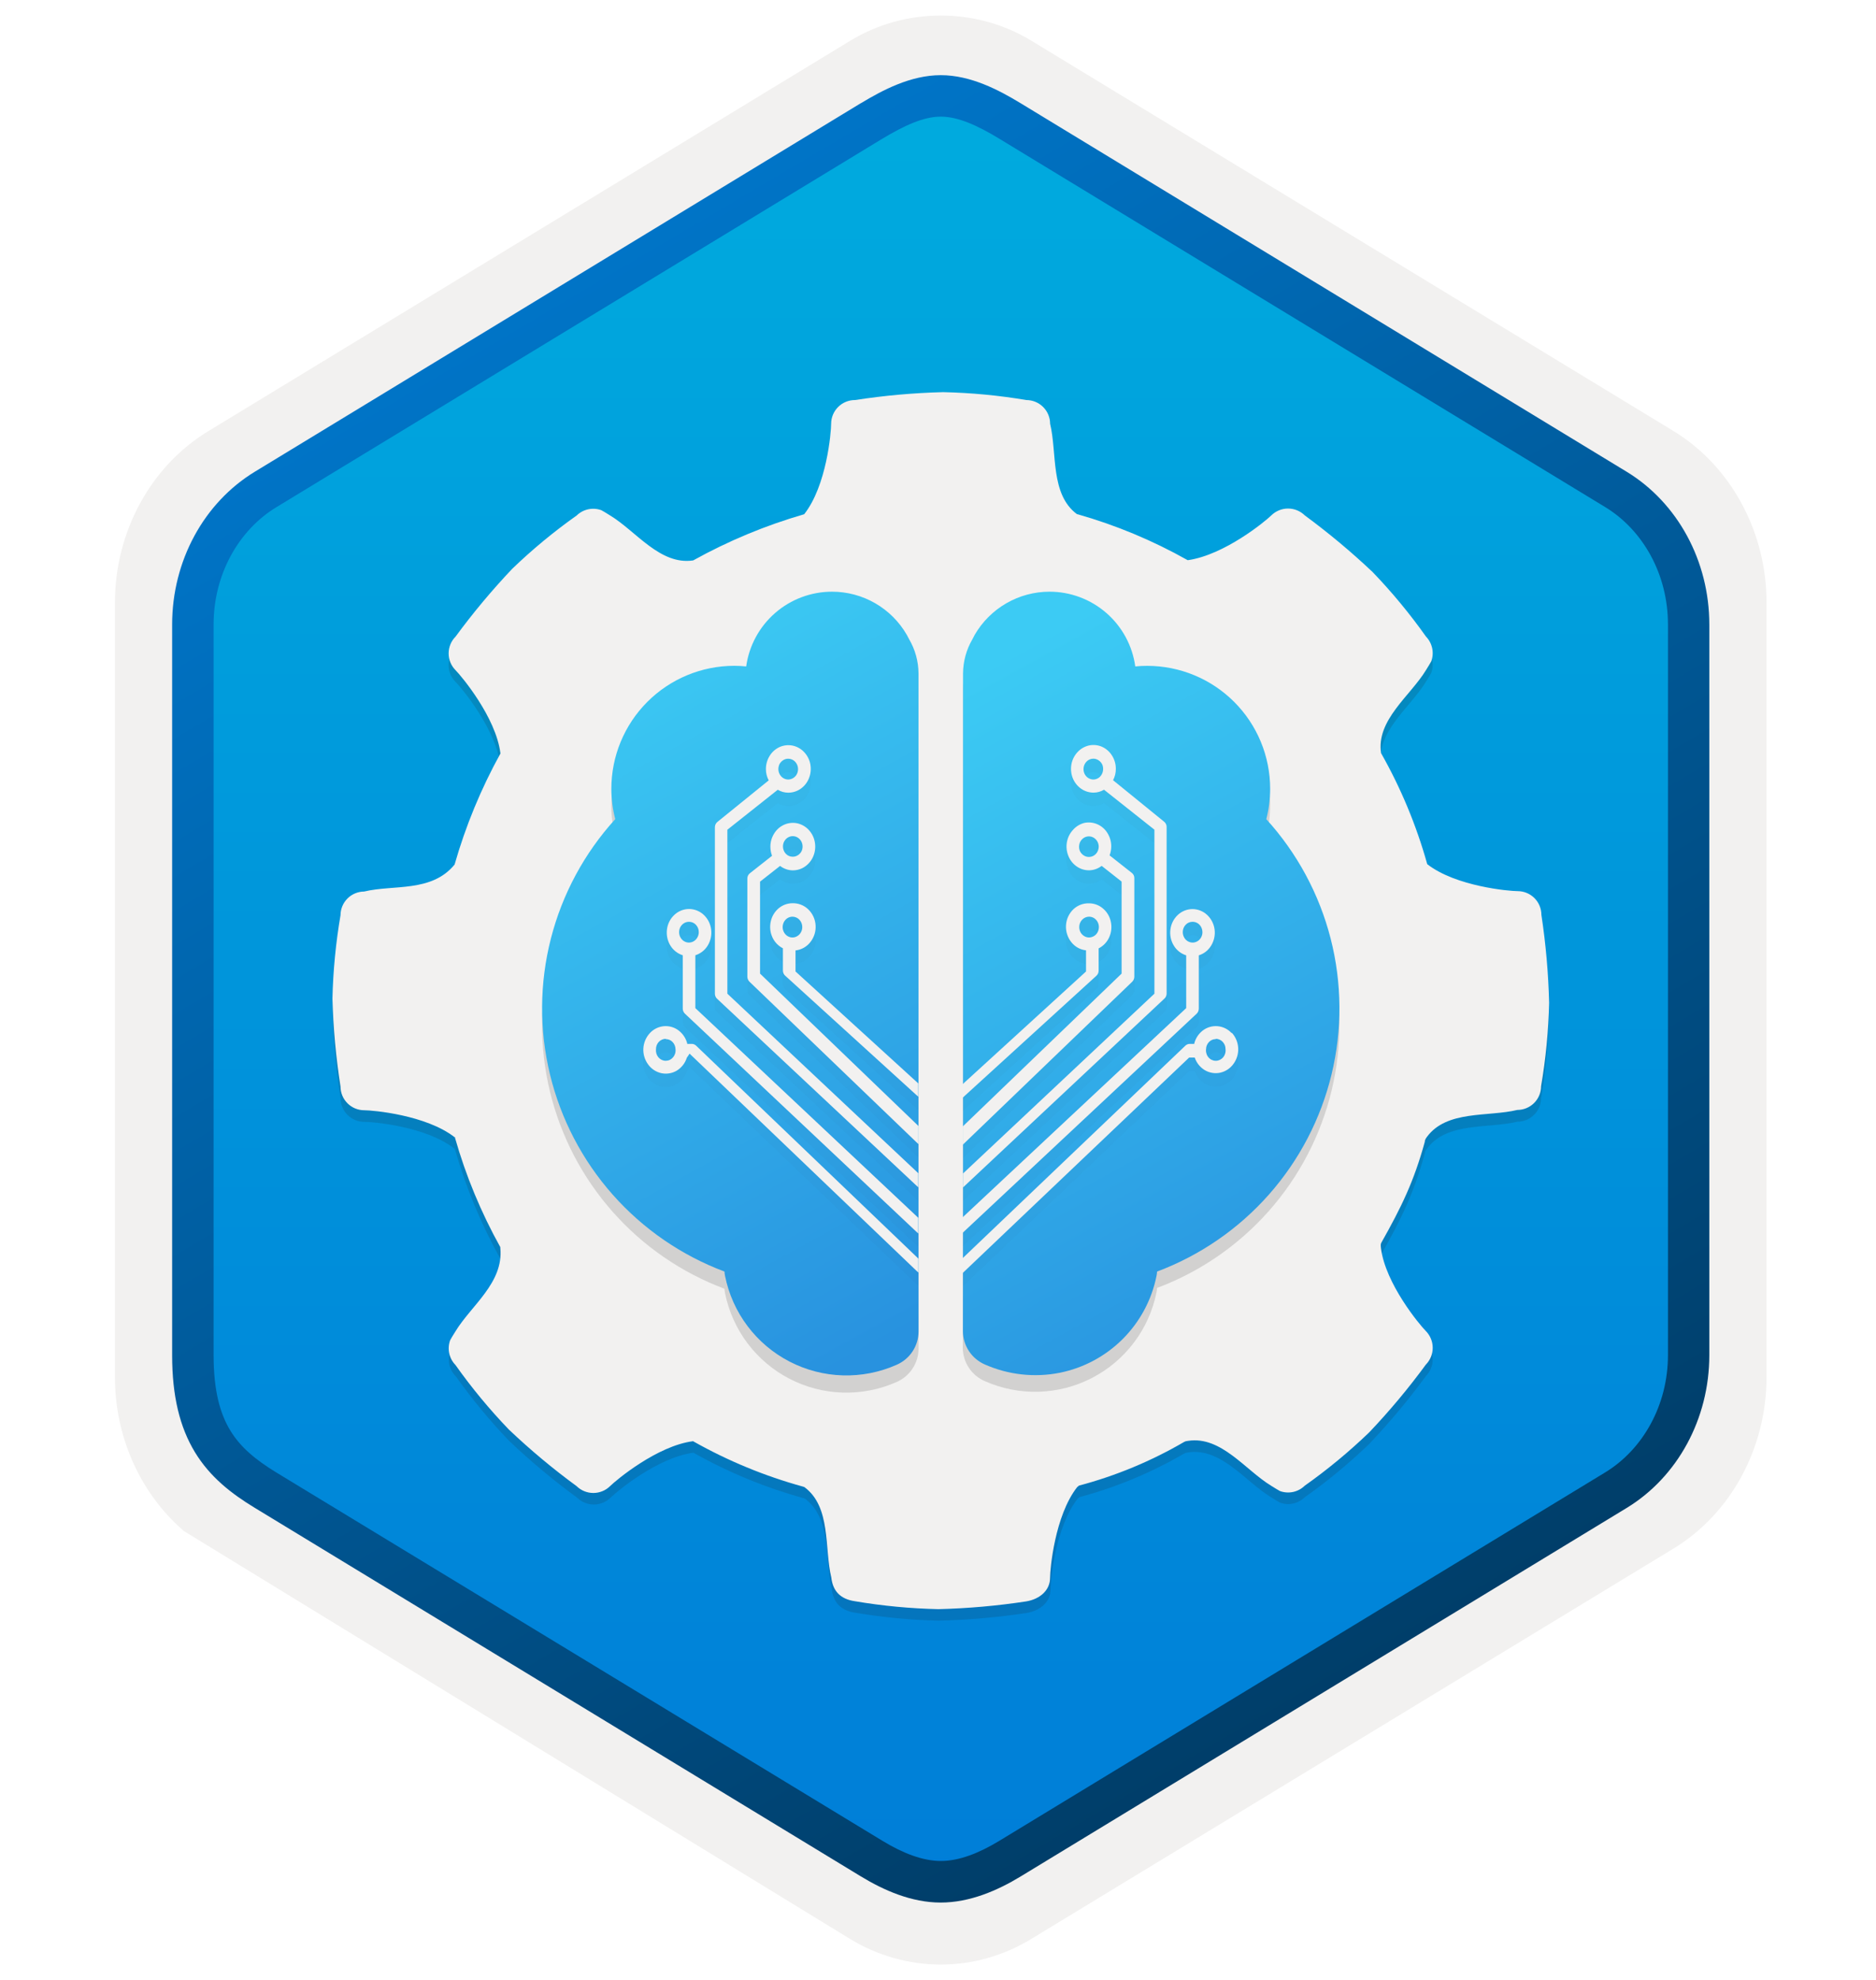 <svg width="181" height="191" viewBox="0 0 181 191" fill="none" xmlns="http://www.w3.org/2000/svg">
<path d="M90.768 189.501C93.828 189.501 96.838 188.651 99.498 187.031L161.468 149.371C167.008 146.001 170.438 139.671 170.438 132.831V58.121C170.438 51.301 167.008 44.961 161.468 41.581L99.498 3.921C94.168 0.681 87.348 0.701 82.048 3.921L20.078 41.601C14.538 44.971 11.088 51.301 11.088 58.141V132.841C11.088 138.601 13.538 144.021 17.638 147.591V147.621L82.048 187.051C84.688 188.651 87.708 189.501 90.768 189.501ZM91.418 8.451C93.368 8.451 95.848 9.661 97.558 10.711L158.318 47.901C162.068 50.181 164.188 56.781 164.188 61.531L163.558 132.831C163.558 137.581 160.358 141.851 156.608 144.131L96.208 180.511C92.778 182.601 89.988 182.601 86.548 180.511L25.338 144.041C21.588 141.761 18.568 137.561 18.568 132.831V59.191C18.568 54.451 21.298 49.561 25.068 47.271L85.648 10.711C87.348 9.671 89.468 8.451 91.418 8.451Z" fill="#F2F1F0"/>
<path fill-rule="evenodd" clip-rule="evenodd" d="M98.668 12.031C96.218 10.531 93.498 9.781 90.768 9.781C88.038 9.781 85.318 10.541 82.868 12.031L26.738 46.361C21.718 49.431 18.608 55.181 18.608 61.431V129.531C18.608 135.761 21.708 141.531 26.738 144.601L82.868 178.931C85.318 180.431 88.038 181.181 90.768 181.181C93.498 181.181 96.218 180.441 98.668 178.931L154.798 144.601C159.818 141.531 162.928 135.761 162.928 129.531V61.431C162.928 55.201 159.828 49.451 154.798 46.361L98.668 12.031Z" fill="url(#paint0_linear_1001_348)"/>
<path fill-rule="evenodd" clip-rule="evenodd" d="M90.768 11.251C92.448 11.251 94.338 12.121 96.398 13.371L154.868 48.911C158.518 51.131 160.928 55.401 160.928 60.231V130.711C160.928 135.531 158.518 139.811 154.868 142.031L96.408 177.571C94.448 178.761 92.528 179.511 90.778 179.511C89.028 179.511 87.108 178.761 85.148 177.571L26.668 142.041C24.658 140.811 23.208 139.611 22.228 138.001C21.248 136.401 20.608 134.181 20.608 130.721V60.241C20.608 55.411 23.018 51.141 26.668 48.921L85.128 13.381C87.218 12.131 89.078 11.251 90.768 11.251ZM98.478 181.001L156.938 145.461C161.858 142.471 164.918 136.851 164.918 130.721V60.241C164.918 54.111 161.858 48.491 156.938 45.501L98.478 9.961C96.368 8.681 93.658 7.251 90.768 7.251C87.868 7.251 85.158 8.691 83.068 9.951H83.058L24.588 45.501C19.668 48.491 16.608 54.111 16.608 60.241V130.721C16.608 134.681 17.348 137.671 18.808 140.081C20.268 142.481 22.328 144.081 24.588 145.451L83.048 180.991C85.268 182.341 87.938 183.521 90.758 183.521C93.578 183.521 96.258 182.351 98.478 181.001Z" fill="url(#paint1_linear_1001_348)"/>
<path opacity="0.15" d="M148.717 89.366C148.716 88.758 148.474 88.176 148.044 87.746C147.615 87.317 147.032 87.075 146.425 87.074C145.598 87.074 140.458 86.624 137.703 84.474C136.658 80.736 135.162 77.14 133.248 73.764C132.764 70.573 136.067 68.251 137.579 65.758C137.84 65.33 138.007 65.073 138.093 64.901C138.239 64.496 138.269 64.058 138.178 63.636C138.087 63.215 137.88 62.828 137.579 62.52C136.024 60.322 134.305 58.244 132.438 56.304C130.371 54.347 128.185 52.52 125.893 50.833C125.462 50.407 124.88 50.169 124.274 50.169C123.667 50.169 123.086 50.407 122.654 50.833C122.063 51.412 118.152 54.637 114.631 55.151H114.584C111.231 53.26 107.667 51.771 103.964 50.718H103.917C101.317 48.803 102.002 44.828 101.317 41.996C101.316 41.389 101.074 40.806 100.644 40.377C100.215 39.947 99.633 39.705 99.025 39.704C96.368 39.255 93.683 39 90.989 38.942C88.145 39.013 85.309 39.267 82.498 39.704C81.891 39.705 81.309 39.947 80.879 40.377C80.45 40.806 80.208 41.389 80.207 41.996C80.207 42.819 79.778 47.959 77.606 50.718C73.88 51.795 70.288 53.289 66.897 55.173C63.706 55.657 61.384 52.354 58.891 50.842C58.462 50.576 58.205 50.414 58.034 50.328C57.629 50.181 57.19 50.152 56.769 50.243C56.348 50.334 55.961 50.541 55.652 50.842C53.455 52.399 51.378 54.117 49.436 55.983C47.471 58.046 45.637 60.231 43.945 62.524C43.516 62.955 43.276 63.538 43.276 64.145C43.276 64.753 43.516 65.336 43.945 65.767C44.519 66.341 47.839 70.312 48.271 73.773V73.803C46.399 77.195 44.916 80.787 43.85 84.512V84.512C41.623 87.224 37.96 86.427 35.124 87.112C34.522 87.118 33.946 87.361 33.521 87.788C33.096 88.216 32.856 88.793 32.854 89.396C32.405 92.052 32.15 94.738 32.091 97.432C32.163 100.276 32.417 103.112 32.854 105.923C32.854 106.53 33.095 107.112 33.524 107.542C33.953 107.971 34.534 108.213 35.141 108.214C35.968 108.214 41.109 108.643 43.867 110.815C43.927 110.785 43.897 110.862 43.897 110.862C44.946 114.538 46.415 118.081 48.275 121.421C48.245 121.468 48.275 121.421 48.275 121.533C48.584 124.865 45.457 127.046 43.945 129.539C43.679 129.967 43.516 130.224 43.431 130.396C43.289 130.805 43.267 131.246 43.366 131.668C43.465 132.09 43.682 132.474 43.992 132.777C45.548 134.974 47.267 137.052 49.132 138.993C51.193 140.954 53.378 142.779 55.673 144.459C56.104 144.887 56.686 145.127 57.293 145.127C57.9 145.127 58.482 144.887 58.912 144.459C59.49 143.885 63.461 140.565 66.918 140.128C66.918 140.128 66.918 140.128 66.966 140.163C70.292 142.033 73.833 143.492 77.512 144.506C77.558 144.525 77.605 144.541 77.653 144.553C80.254 146.468 79.568 150.444 80.254 153.279C80.395 154.565 81.111 155.366 82.546 155.567C85.202 156.016 87.888 156.271 90.582 156.33C93.425 156.26 96.261 156.011 99.072 155.584C100.332 155.366 101.36 154.556 101.36 153.292C101.36 152.466 101.814 147.329 103.964 144.571L104.149 144.412C107.687 143.468 111.082 142.055 114.245 140.21C114.417 140.145 114.245 140.163 114.635 140.098C117.827 139.619 120.148 142.917 122.642 144.429C123.07 144.695 123.327 144.858 123.498 144.943C123.903 145.091 124.342 145.121 124.763 145.03C125.185 144.939 125.572 144.731 125.88 144.429C128.078 142.874 130.156 141.155 132.096 139.289C134.057 137.227 135.884 135.043 137.566 132.747C137.992 132.315 138.231 131.733 138.231 131.126C138.231 130.519 137.992 129.937 137.566 129.505C136.988 128.931 133.668 124.96 133.235 121.498C133.188 121.143 133.235 121.096 133.265 121.001C135.197 117.574 136.414 115.098 137.472 111.234C137.472 111.234 137.425 111.11 137.673 110.806C139.588 108.201 143.563 108.887 146.395 108.201C147.002 108.201 147.584 107.961 148.014 107.532C148.444 107.103 148.686 106.521 148.687 105.914C149.136 103.256 149.391 100.569 149.449 97.873C149.385 95.025 149.14 92.183 148.717 89.366V89.366Z" fill="#1F1D20"/>
<g filter="url(#filter0_d_1001_348)">
<path d="M148.717 86.247C148.715 85.64 148.474 85.058 148.044 84.629C147.614 84.2 147.032 83.959 146.425 83.959C145.598 83.959 140.458 83.505 137.703 81.359C136.659 77.621 135.163 74.025 133.248 70.65C132.764 67.454 136.067 65.132 137.579 62.643C137.84 62.215 138.007 61.958 138.093 61.786C138.239 61.38 138.269 60.942 138.178 60.52C138.087 60.098 137.879 59.71 137.579 59.4C136.022 57.204 134.304 55.126 132.438 53.185C130.37 51.23 128.184 49.405 125.893 47.719C125.461 47.293 124.88 47.054 124.273 47.054C123.667 47.054 123.086 47.293 122.654 47.719C122.063 48.297 118.152 51.518 114.631 52.032H114.584C111.231 50.142 107.666 48.655 103.964 47.603H103.917C101.317 45.684 102.002 41.713 101.317 38.877C101.316 38.27 101.074 37.688 100.644 37.259C100.214 36.83 99.632 36.589 99.025 36.589C96.368 36.14 93.682 35.885 90.989 35.827C88.145 35.898 85.309 36.153 82.498 36.589C82.196 36.587 81.897 36.645 81.617 36.758C81.337 36.872 81.083 37.041 80.868 37.253C80.654 37.466 80.483 37.719 80.367 37.997C80.25 38.276 80.19 38.575 80.189 38.877C80.189 39.704 79.761 44.844 77.589 47.603C73.863 48.68 70.27 50.175 66.88 52.058C63.688 52.538 61.366 49.235 58.873 47.727C58.445 47.462 58.188 47.299 58.017 47.213C57.611 47.066 57.173 47.036 56.752 47.127C56.33 47.218 55.943 47.426 55.635 47.727C53.437 49.282 51.359 51.001 49.419 52.868C47.463 54.932 45.637 57.117 43.953 59.409C43.525 59.839 43.285 60.421 43.285 61.028C43.285 61.635 43.525 62.217 43.953 62.648C44.527 63.226 47.847 67.197 48.28 70.654V70.688C46.407 74.08 44.924 77.673 43.859 81.397V81.397C41.631 84.109 37.969 83.312 35.133 83.998C34.529 84.001 33.95 84.243 33.523 84.671C33.097 85.098 32.856 85.677 32.854 86.281C32.399 88.937 32.138 91.623 32.074 94.317C32.151 97.161 32.411 99.997 32.854 102.808C32.855 103.414 33.096 103.995 33.525 104.424C33.954 104.853 34.535 105.094 35.141 105.095C35.968 105.095 41.108 105.549 43.867 107.7C43.927 107.666 43.897 107.743 43.897 107.743C44.945 111.421 46.414 114.966 48.275 118.306C48.245 118.354 48.275 118.306 48.275 118.414C48.584 121.751 45.457 123.931 43.944 126.424C43.679 126.853 43.516 127.105 43.43 127.281C43.283 127.687 43.253 128.126 43.344 128.548C43.435 128.97 43.643 129.358 43.944 129.667C45.501 131.864 47.219 133.941 49.085 135.883C51.146 137.843 53.331 139.669 55.626 141.349C56.058 141.775 56.639 142.013 57.245 142.013C57.852 142.013 58.433 141.775 58.865 141.349C59.443 140.775 63.414 137.455 66.871 137.018C66.871 137.018 66.871 137.018 66.918 137.048C70.243 138.921 73.785 140.382 77.465 141.396C77.511 141.415 77.558 141.431 77.606 141.443C80.206 143.358 79.521 147.329 80.206 150.165C80.348 151.45 81.063 152.255 82.498 152.457C85.155 152.906 87.841 153.161 90.535 153.219C93.378 153.149 96.214 152.899 99.025 152.469C100.284 152.255 101.313 151.441 101.313 150.182C101.313 149.355 101.767 144.215 103.917 141.46L104.101 141.302C107.656 140.359 111.068 138.943 114.245 137.091C114.417 137.031 114.245 137.044 114.635 136.984C117.826 136.5 120.148 139.802 122.641 141.314C123.07 141.58 123.327 141.743 123.498 141.829C123.903 141.975 124.342 142.004 124.763 141.914C125.184 141.823 125.571 141.615 125.88 141.314C128.078 139.759 130.155 138.041 132.096 136.174C134.057 134.113 135.884 131.928 137.566 129.633C137.992 129.201 138.231 128.618 138.231 128.011C138.231 127.404 137.992 126.822 137.566 126.39C136.988 125.816 133.668 121.841 133.235 118.384C133.188 118.024 133.235 117.981 133.265 117.887C135.197 114.46 136.414 111.984 137.472 108.12C137.472 108.12 137.425 107.995 137.673 107.666C139.588 105.065 143.563 105.751 146.395 105.065C147.002 105.065 147.584 104.824 148.014 104.396C148.444 103.967 148.686 103.385 148.687 102.778C149.14 100.12 149.399 97.433 149.462 94.737C149.392 91.894 149.143 89.058 148.717 86.247V86.247Z" fill="#F2F1F0"/>
</g>
<path opacity="0.15" fill-rule="evenodd" clip-rule="evenodd" d="M88.619 115.288V66.625C88.614 65.464 88.302 64.324 87.715 63.322C87.643 63.181 87.57 63.044 87.488 62.894C86.757 61.628 85.705 60.578 84.439 59.847C83.172 59.117 81.736 58.733 80.275 58.734C78.257 58.734 76.307 59.465 74.785 60.789C73.263 62.114 72.272 63.945 71.994 65.944C71.61 65.904 71.224 65.884 70.837 65.884C67.691 65.887 64.675 67.14 62.452 69.367C60.229 71.594 58.982 74.612 58.984 77.758C58.986 78.741 59.113 79.72 59.361 80.671C56.381 83.948 54.248 87.904 53.15 92.195C52.051 96.486 52.02 100.981 53.06 105.286C54.1 109.592 56.178 113.577 59.114 116.894C62.049 120.211 65.752 122.759 69.899 124.314C69.899 124.456 69.929 124.593 69.955 124.743C70.307 126.496 71.049 128.149 72.125 129.577C73.201 131.006 74.585 132.175 76.173 132.997C77.762 133.82 79.515 134.275 81.303 134.329C83.091 134.383 84.868 134.035 86.503 133.31C87.13 133.039 87.664 132.591 88.041 132.021C88.417 131.452 88.62 130.785 88.624 130.102L88.619 115.288Z" fill="#1F1D20"/>
<path fill-rule="evenodd" clip-rule="evenodd" d="M88.619 113.629V64.965C88.614 63.804 88.302 62.665 87.715 61.662C87.643 61.521 87.57 61.384 87.488 61.234C86.757 59.969 85.705 58.918 84.439 58.188C83.172 57.458 81.736 57.074 80.275 57.075C78.257 57.075 76.307 57.805 74.785 59.13C73.263 60.455 72.272 62.285 71.994 64.284C71.61 64.245 71.224 64.225 70.837 64.224C67.691 64.228 64.675 65.48 62.452 67.707C60.229 69.934 58.982 72.952 58.984 76.099C58.986 77.082 59.113 78.06 59.361 79.012C56.381 82.288 54.248 86.245 53.15 90.536C52.051 94.827 52.02 99.321 53.06 103.627C54.1 107.932 56.178 111.918 59.114 115.235C62.049 118.552 65.752 121.099 69.899 122.655C69.899 122.796 69.929 122.933 69.955 123.083C70.307 124.837 71.049 126.489 72.125 127.918C73.201 129.346 74.585 130.515 76.173 131.337C77.762 132.16 79.515 132.615 81.303 132.669C83.091 132.723 84.868 132.375 86.503 131.65C87.13 131.379 87.664 130.931 88.041 130.362C88.417 129.792 88.62 129.125 88.624 128.442L88.619 113.629Z" fill="url(#paint2_linear_1001_348)"/>
<path opacity="0.15" fill-rule="evenodd" clip-rule="evenodd" d="M92.916 115.209V66.546C92.922 65.385 93.234 64.245 93.82 63.243C93.893 63.102 93.966 62.965 94.043 62.815C94.775 61.55 95.827 60.5 97.093 59.77C98.359 59.04 99.795 58.656 101.257 58.655C103.274 58.655 105.224 59.385 106.745 60.71C108.266 62.035 109.257 63.866 109.533 65.865C109.919 65.825 110.306 65.805 110.694 65.805C113.84 65.808 116.856 67.061 119.079 69.288C121.302 71.515 122.549 74.533 122.547 77.68C122.546 78.662 122.421 79.641 122.174 80.592C125.154 83.869 127.286 87.826 128.383 92.117C129.481 96.407 129.512 100.902 128.472 105.207C127.433 109.512 125.355 113.497 122.42 116.814C119.485 120.131 115.783 122.679 111.636 124.235C111.636 124.377 111.606 124.514 111.58 124.664C111.228 126.417 110.486 128.069 109.409 129.497C108.333 130.925 106.949 132.094 105.361 132.916C103.773 133.738 102.02 134.193 100.232 134.248C98.445 134.303 96.668 133.955 95.032 133.231C94.402 132.963 93.863 132.516 93.483 131.946C93.102 131.376 92.897 130.708 92.89 130.023L92.916 115.209Z" fill="#1F1D20"/>
<path fill-rule="evenodd" clip-rule="evenodd" d="M92.916 113.633V64.969C92.922 63.807 93.234 62.666 93.82 61.662C93.893 61.525 93.966 61.388 94.043 61.234C94.776 59.97 95.829 58.921 97.094 58.191C98.36 57.461 99.796 57.076 101.257 57.075C103.274 57.074 105.224 57.804 106.745 59.129C108.267 60.454 109.257 62.285 109.533 64.284C109.919 64.246 110.306 64.227 110.694 64.228C112.252 64.23 113.794 64.537 115.233 65.135C116.671 65.732 117.978 66.606 119.079 67.709C120.18 68.811 121.052 70.119 121.648 71.559C122.243 72.998 122.548 74.541 122.547 76.099C122.546 77.083 122.421 78.063 122.175 79.016C125.154 82.292 127.286 86.249 128.384 90.539C129.482 94.829 129.512 99.324 128.473 103.628C127.433 107.933 125.355 111.918 122.42 115.235C119.485 118.551 115.783 121.099 111.636 122.655C111.636 122.796 111.606 122.937 111.581 123.083C111.118 125.385 109.985 127.498 108.325 129.159C106.665 130.819 104.552 131.953 102.251 132.417C99.825 132.898 97.31 132.623 95.045 131.629C94.415 131.36 93.877 130.914 93.497 130.344C93.116 129.774 92.91 129.106 92.904 128.42L92.916 113.633Z" fill="url(#paint3_linear_1001_348)"/>
<g opacity="0.15">
<path opacity="0.15" d="M105.792 95.397C105.858 95.335 105.911 95.261 105.947 95.178C105.981 95.093 105.998 95.001 105.998 94.909V92.767C106.447 92.538 106.805 92.163 107.013 91.704C107.227 91.235 107.284 90.709 107.176 90.205C107.076 89.703 106.808 89.25 106.418 88.92C106.044 88.597 105.567 88.419 105.073 88.419C104.794 88.41 104.517 88.457 104.257 88.556C103.996 88.655 103.758 88.805 103.556 88.997C103.136 89.403 102.884 89.952 102.85 90.535C102.813 91.12 102.992 91.698 103.355 92.159C103.528 92.38 103.743 92.564 103.988 92.701C104.233 92.838 104.503 92.924 104.781 92.955V94.994L92.885 105.858V107.164L105.792 95.397ZM104.713 91.64C104.537 91.562 104.389 91.433 104.285 91.272C104.181 91.103 104.126 90.909 104.126 90.71C104.124 90.448 104.224 90.195 104.405 90.004C104.49 89.912 104.593 89.838 104.708 89.787C104.823 89.736 104.947 89.709 105.073 89.708C105.261 89.709 105.445 89.767 105.6 89.875C105.759 89.989 105.881 90.147 105.951 90.329C106.024 90.513 106.041 90.714 106.002 90.908C105.968 91.1 105.879 91.279 105.745 91.422C105.612 91.562 105.438 91.658 105.248 91.696C105.068 91.734 104.881 91.714 104.713 91.64V91.64Z" fill="#1F1D20"/>
<path opacity="0.15" d="M76.752 94.995V92.964C77.031 92.933 77.301 92.846 77.546 92.709C77.791 92.573 78.006 92.388 78.179 92.167C78.545 91.709 78.727 91.13 78.689 90.544C78.654 89.957 78.4 89.406 77.978 88.997C77.776 88.804 77.537 88.652 77.276 88.551C77.015 88.451 76.737 88.403 76.457 88.41C75.963 88.412 75.486 88.59 75.112 88.912C74.724 89.244 74.458 89.696 74.358 90.197C74.25 90.701 74.307 91.227 74.521 91.696C74.729 92.155 75.087 92.53 75.536 92.758V94.9C75.536 94.993 75.553 95.084 75.587 95.17C75.623 95.253 75.676 95.327 75.742 95.389L88.593 107.075V105.79L76.752 94.995ZM75.789 91.422C75.656 91.278 75.565 91.1 75.527 90.908C75.492 90.714 75.511 90.513 75.583 90.33C75.653 90.147 75.775 89.989 75.934 89.876C76.088 89.768 76.27 89.71 76.457 89.709C76.583 89.71 76.708 89.736 76.824 89.787C76.939 89.838 77.043 89.912 77.129 90.004C77.306 90.197 77.404 90.449 77.404 90.711C77.405 90.91 77.348 91.105 77.241 91.272C77.138 91.435 76.989 91.564 76.812 91.64C76.64 91.716 76.448 91.736 76.264 91.696C76.082 91.655 75.916 91.56 75.789 91.422V91.422Z" fill="#1F1D20"/>
<path opacity="0.15" d="M109.249 95.971C109.309 95.908 109.357 95.834 109.39 95.753C109.424 95.671 109.441 95.584 109.441 95.496V85.999C109.445 85.9 109.424 85.801 109.381 85.712C109.339 85.623 109.275 85.545 109.197 85.484L107.055 83.797C107.158 83.523 107.212 83.233 107.214 82.94C107.217 82.486 107.092 82.041 106.854 81.655C106.627 81.276 106.289 80.977 105.886 80.798C105.492 80.623 105.053 80.575 104.631 80.661C104.206 80.765 103.823 80.997 103.534 81.325C103.228 81.651 103.021 82.059 102.939 82.499C102.856 82.945 102.901 83.405 103.067 83.827C103.227 84.241 103.506 84.599 103.868 84.855C104.221 85.106 104.643 85.239 105.076 85.236C105.516 85.229 105.942 85.079 106.289 84.808L108.212 86.324V95.2L92.893 109.936V111.701L109.249 95.971ZM105.727 83.66C105.643 83.75 105.541 83.822 105.427 83.871C105.314 83.921 105.191 83.946 105.068 83.947C104.878 83.951 104.691 83.894 104.536 83.784C104.379 83.679 104.255 83.53 104.181 83.356C104.107 83.171 104.088 82.968 104.125 82.773C104.158 82.578 104.249 82.397 104.387 82.255C104.517 82.115 104.687 82.019 104.875 81.98C105.059 81.942 105.251 81.963 105.423 82.04C105.6 82.12 105.75 82.252 105.852 82.417C105.956 82.586 106.01 82.781 106.006 82.978C106 83.232 105.901 83.475 105.727 83.66V83.66Z" fill="#1F1D20"/>
<path opacity="0.15" d="M73.329 95.2V86.328L75.261 84.812C75.61 85.082 76.037 85.233 76.478 85.24C76.911 85.243 77.333 85.11 77.686 84.859C78.047 84.602 78.326 84.245 78.487 83.831C78.652 83.409 78.695 82.948 78.611 82.503C78.532 82.063 78.327 81.655 78.02 81.329C77.723 81.011 77.336 80.792 76.911 80.7C76.488 80.614 76.049 80.662 75.655 80.837C75.252 81.016 74.914 81.315 74.687 81.693C74.445 82.078 74.32 82.524 74.328 82.978C74.329 83.271 74.383 83.561 74.486 83.835L72.344 85.523C72.267 85.584 72.206 85.661 72.164 85.75C72.121 85.839 72.1 85.938 72.104 86.037V95.496C72.104 95.584 72.122 95.671 72.156 95.753C72.188 95.834 72.236 95.908 72.297 95.971L88.605 111.645V109.893L73.329 95.2ZM75.69 82.396C75.79 82.229 75.94 82.098 76.118 82.019C76.29 81.942 76.482 81.921 76.666 81.959C76.853 81.998 77.024 82.094 77.155 82.233C77.29 82.377 77.381 82.557 77.416 82.751C77.451 82.947 77.432 83.149 77.36 83.334C77.286 83.508 77.162 83.657 77.005 83.762C76.85 83.873 76.664 83.93 76.474 83.925C76.35 83.925 76.227 83.9 76.114 83.85C76 83.801 75.898 83.729 75.814 83.638C75.637 83.447 75.539 83.196 75.54 82.936C75.539 82.745 75.591 82.558 75.69 82.396V82.396Z" fill="#1F1D20"/>
<path opacity="0.15" d="M118.841 100.949C118.487 100.561 118.001 100.32 117.479 100.272C116.959 100.227 116.442 100.38 116.031 100.7C115.608 101.032 115.315 101.502 115.204 102.028V101.977H114.776C114.625 101.982 114.482 102.041 114.373 102.144L92.885 122.642V124.077L114.733 103.296H115.268C115.438 103.804 115.782 104.235 116.241 104.513C116.688 104.777 117.218 104.864 117.727 104.757C118.247 104.641 118.705 104.336 119.012 103.9C119.334 103.457 119.492 102.917 119.462 102.371C119.432 101.825 119.214 101.306 118.845 100.901L118.841 100.949ZM118.203 102.911C118.165 103.043 118.1 103.167 118.012 103.272C117.923 103.378 117.813 103.464 117.688 103.523C117.567 103.58 117.435 103.609 117.301 103.609C117.167 103.609 117.035 103.58 116.913 103.523C116.789 103.464 116.679 103.378 116.59 103.272C116.501 103.167 116.436 103.043 116.399 102.911C116.355 102.772 116.342 102.626 116.36 102.482C116.365 102.226 116.466 101.982 116.643 101.797C116.727 101.709 116.828 101.639 116.94 101.591C117.052 101.543 117.173 101.518 117.294 101.518V101.493C117.42 101.489 117.544 101.514 117.658 101.565C117.773 101.614 117.876 101.686 117.963 101.775C118.051 101.87 118.123 101.981 118.173 102.101C118.219 102.223 118.242 102.352 118.241 102.482C118.26 102.626 118.246 102.772 118.203 102.911V102.911Z" fill="#1F1D20"/>
<path opacity="0.15" d="M67.157 102.144C67.047 102.041 66.904 101.982 66.754 101.977H66.326V102.028C66.213 101.502 65.919 101.032 65.495 100.7C65.084 100.38 64.566 100.226 64.047 100.272C63.526 100.32 63.041 100.562 62.689 100.949C62.32 101.353 62.102 101.872 62.072 102.418C62.041 102.965 62.2 103.505 62.522 103.948C62.829 104.383 63.287 104.688 63.807 104.804C64.316 104.911 64.846 104.824 65.293 104.56C65.757 104.275 66.103 103.833 66.266 103.314L66.531 102.919L88.601 124.038V122.685L67.157 102.144ZM65.135 102.911C65.096 103.043 65.03 103.165 64.942 103.271C64.853 103.376 64.744 103.462 64.621 103.523C64.498 103.579 64.366 103.608 64.231 103.609C64.098 103.609 63.966 103.58 63.846 103.523C63.723 103.463 63.613 103.379 63.524 103.275C63.435 103.168 63.369 103.044 63.327 102.911C63.288 102.772 63.275 102.626 63.289 102.482C63.289 102.352 63.313 102.223 63.361 102.101C63.41 101.981 63.48 101.871 63.567 101.776C63.655 101.686 63.76 101.614 63.876 101.566C63.99 101.514 64.114 101.489 64.24 101.493V101.519C64.361 101.519 64.482 101.544 64.594 101.591C64.706 101.639 64.806 101.709 64.891 101.797C65.068 101.982 65.169 102.227 65.174 102.482C65.192 102.626 65.179 102.773 65.135 102.911V102.911Z" fill="#1F1D20"/>
<path opacity="0.15" d="M112.35 97.603C112.417 97.543 112.47 97.468 112.504 97.385C112.54 97.299 112.558 97.207 112.556 97.115V81.064C112.56 80.964 112.539 80.866 112.496 80.777C112.453 80.689 112.392 80.611 112.316 80.55L107.39 76.544C107.565 76.212 107.656 75.841 107.655 75.465C107.663 75.01 107.538 74.564 107.295 74.18C107.066 73.803 106.729 73.504 106.327 73.323C105.934 73.149 105.497 73.103 105.076 73.19C104.648 73.285 104.259 73.509 103.963 73.833C103.657 74.159 103.452 74.567 103.371 75.006C103.29 75.452 103.333 75.912 103.496 76.334C103.658 76.748 103.938 77.106 104.301 77.362C104.654 77.61 105.074 77.743 105.505 77.744C105.861 77.743 106.211 77.645 106.516 77.461L111.378 81.316V97.136L92.906 114.486V115.831L112.35 97.603ZM106.156 76.184C106.024 76.322 105.854 76.418 105.668 76.459C105.484 76.497 105.294 76.476 105.123 76.399C104.946 76.323 104.797 76.194 104.695 76.03C104.591 75.863 104.536 75.67 104.537 75.473C104.535 75.209 104.635 74.955 104.815 74.762C104.9 74.67 105.004 74.596 105.119 74.545C105.234 74.495 105.358 74.468 105.483 74.467C105.673 74.467 105.857 74.527 106.01 74.638C106.166 74.744 106.288 74.893 106.361 75.066C106.432 75.252 106.45 75.454 106.413 75.649C106.381 75.846 106.292 76.029 106.156 76.176V76.184Z" fill="#1F1D20"/>
<path opacity="0.15" d="M70.177 97.136V81.32L75.039 77.465C75.344 77.649 75.694 77.747 76.05 77.748C76.481 77.747 76.901 77.614 77.254 77.366C77.617 77.111 77.896 76.753 78.055 76.338C78.221 75.916 78.266 75.456 78.183 75.01C78.101 74.57 77.894 74.163 77.588 73.837C77.291 73.519 76.904 73.299 76.479 73.207C76.058 73.122 75.621 73.168 75.228 73.34C74.825 73.521 74.486 73.82 74.255 74.196C74.017 74.582 73.892 75.028 73.895 75.482C73.896 75.858 73.989 76.229 74.165 76.561L69.218 80.566C69.141 80.627 69.079 80.705 69.038 80.793C68.995 80.883 68.973 80.981 68.973 81.08V97.136C68.972 97.229 68.991 97.321 69.029 97.406C69.063 97.489 69.116 97.564 69.183 97.624L88.593 115.813V114.451L70.177 97.136ZM75.172 75.066C75.246 74.893 75.368 74.744 75.523 74.638C75.677 74.528 75.861 74.469 76.05 74.471C76.176 74.471 76.3 74.497 76.415 74.547C76.529 74.597 76.633 74.67 76.719 74.762C76.899 74.955 76.998 75.209 76.997 75.473C76.997 75.67 76.942 75.863 76.838 76.03C76.737 76.194 76.587 76.322 76.41 76.398C76.238 76.475 76.046 76.496 75.862 76.458C75.677 76.417 75.508 76.322 75.378 76.184C75.245 76.04 75.154 75.862 75.116 75.67C75.079 75.472 75.099 75.267 75.172 75.079V75.066Z" fill="#1F1D20"/>
<path opacity="0.15" d="M67.089 98.529V93.431C67.593 93.27 68.021 92.93 68.293 92.476C68.571 92.008 68.683 91.46 68.609 90.921C68.54 90.385 68.285 89.891 67.89 89.524C67.507 89.168 67.004 88.969 66.481 88.967C65.957 88.969 65.454 89.168 65.071 89.524C64.676 89.891 64.421 90.385 64.352 90.921C64.278 91.46 64.39 92.008 64.668 92.476C64.94 92.93 65.368 93.27 65.872 93.431V98.572C65.872 98.664 65.891 98.756 65.928 98.841C65.962 98.924 66.013 98.998 66.078 99.06L88.593 120.269V118.752L67.089 98.529ZM66.288 92.189C66.101 92.149 65.93 92.054 65.799 91.915C65.665 91.77 65.575 91.59 65.538 91.396C65.503 91.201 65.522 90.999 65.594 90.814C65.666 90.632 65.789 90.476 65.949 90.364C66.105 90.256 66.291 90.199 66.481 90.201C66.605 90.201 66.729 90.227 66.843 90.277C66.957 90.327 67.06 90.4 67.144 90.492C67.322 90.681 67.42 90.931 67.419 91.191C67.422 91.389 67.367 91.584 67.26 91.752C67.161 91.919 67.011 92.051 66.832 92.129C66.661 92.205 66.471 92.226 66.288 92.189V92.189Z" fill="#1F1D20"/>
<path opacity="0.15" d="M115.452 99.068C115.52 99.008 115.572 98.933 115.607 98.85C115.642 98.764 115.661 98.672 115.662 98.58V93.439C116.166 93.28 116.593 92.939 116.862 92.484C117.144 92.018 117.257 91.469 117.183 90.929C117.111 90.393 116.855 89.9 116.459 89.532C116.077 89.177 115.576 88.978 115.054 88.976C114.531 88.977 114.028 89.176 113.645 89.532C113.249 89.9 112.995 90.394 112.925 90.929C112.849 91.468 112.961 92.017 113.242 92.484C113.511 92.94 113.94 93.281 114.446 93.439V98.528L92.885 118.701V120.196L115.452 99.068ZM114.27 91.751C114.167 91.583 114.114 91.388 114.116 91.19C114.115 90.931 114.213 90.681 114.39 90.492C114.475 90.4 114.577 90.327 114.691 90.277C114.806 90.227 114.929 90.201 115.054 90.201C115.244 90.198 115.429 90.255 115.585 90.364C115.752 90.472 115.882 90.629 115.958 90.813C116.031 90.998 116.052 91.2 116.018 91.396C115.981 91.59 115.891 91.769 115.757 91.914C115.626 92.053 115.455 92.149 115.268 92.188C115.084 92.227 114.892 92.206 114.72 92.128C114.533 92.054 114.376 91.922 114.27 91.751V91.751Z" fill="#1F1D20"/>
</g>
<path d="M105.793 94.112C105.859 94.05 105.911 93.976 105.947 93.893C105.981 93.807 105.999 93.716 105.999 93.624V91.482C106.448 91.253 106.806 90.878 107.014 90.419C107.228 89.95 107.285 89.424 107.177 88.92C107.076 88.418 106.809 87.965 106.418 87.635C106.045 87.312 105.567 87.134 105.073 87.134C104.795 87.125 104.518 87.172 104.257 87.271C103.997 87.37 103.759 87.52 103.557 87.712C103.137 88.118 102.884 88.667 102.85 89.25C102.813 89.835 102.993 90.413 103.356 90.873C103.528 91.094 103.743 91.279 103.988 91.416C104.233 91.553 104.503 91.639 104.782 91.67V93.709L92.886 104.573V105.879L105.793 94.112ZM104.714 90.355C104.538 90.276 104.389 90.148 104.285 89.987C104.181 89.818 104.126 89.624 104.127 89.425C104.125 89.163 104.225 88.909 104.405 88.719C104.49 88.626 104.594 88.552 104.709 88.502C104.824 88.451 104.948 88.424 105.073 88.423C105.262 88.424 105.446 88.482 105.6 88.59C105.759 88.704 105.881 88.862 105.952 89.044C106.024 89.228 106.042 89.429 106.003 89.622C105.969 89.815 105.88 89.994 105.746 90.136C105.613 90.277 105.439 90.373 105.249 90.411C105.069 90.448 104.882 90.429 104.714 90.355V90.355Z" fill="#F2F1F0"/>
<path d="M76.754 93.709V91.679C77.033 91.647 77.302 91.561 77.547 91.424C77.792 91.287 78.008 91.103 78.18 90.882C78.547 90.423 78.729 89.844 78.69 89.258C78.656 88.672 78.402 88.12 77.979 87.712C77.777 87.518 77.539 87.367 77.278 87.266C77.017 87.165 76.738 87.117 76.458 87.125C75.965 87.127 75.488 87.305 75.113 87.626C74.725 87.958 74.46 88.411 74.359 88.911C74.251 89.416 74.308 89.942 74.522 90.411C74.73 90.87 75.088 91.244 75.537 91.473V93.615C75.537 93.707 75.555 93.799 75.589 93.885C75.625 93.968 75.677 94.042 75.743 94.103L88.594 105.789V104.504L76.754 93.709ZM75.79 90.137C75.657 89.993 75.567 89.815 75.529 89.623C75.493 89.428 75.513 89.228 75.585 89.044C75.655 88.862 75.777 88.704 75.936 88.59C76.089 88.483 76.271 88.425 76.458 88.423C76.585 88.424 76.71 88.451 76.825 88.502C76.941 88.552 77.045 88.626 77.131 88.719C77.308 88.911 77.406 89.164 77.405 89.425C77.406 89.624 77.35 89.819 77.242 89.987C77.14 90.15 76.991 90.278 76.814 90.355C76.642 90.431 76.45 90.451 76.266 90.411C76.083 90.37 75.917 90.274 75.79 90.137V90.137Z" fill="#F2F1F0"/>
<path d="M109.25 94.686C109.311 94.622 109.359 94.548 109.392 94.467C109.425 94.386 109.443 94.298 109.443 94.21V84.713C109.447 84.614 109.426 84.515 109.383 84.426C109.34 84.337 109.277 84.259 109.199 84.199L107.057 82.511C107.16 82.237 107.214 81.947 107.215 81.654C107.219 81.201 107.094 80.755 106.856 80.369C106.629 79.991 106.291 79.692 105.887 79.513C105.493 79.338 105.055 79.29 104.632 79.375C104.208 79.48 103.825 79.711 103.536 80.039C103.229 80.366 103.023 80.773 102.94 81.213C102.858 81.659 102.902 82.119 103.069 82.541C103.228 82.955 103.507 83.313 103.87 83.569C104.223 83.82 104.645 83.953 105.078 83.95C105.518 83.943 105.943 83.793 106.29 83.522L108.214 85.038V93.915L92.895 108.651V110.416L109.25 94.686ZM105.729 82.374C105.644 82.464 105.542 82.536 105.429 82.586C105.315 82.635 105.193 82.661 105.069 82.661C104.879 82.665 104.693 82.608 104.538 82.498C104.38 82.393 104.257 82.244 104.183 82.07C104.109 81.885 104.089 81.683 104.127 81.487C104.16 81.292 104.251 81.111 104.388 80.969C104.518 80.829 104.689 80.733 104.877 80.695C105.061 80.657 105.253 80.678 105.425 80.755C105.602 80.835 105.751 80.966 105.853 81.132C105.958 81.3 106.011 81.495 106.007 81.693C106.001 81.946 105.902 82.189 105.729 82.374V82.374Z" fill="#F2F1F0"/>
<path d="M73.331 93.915V85.043L75.263 83.527C75.612 83.797 76.038 83.948 76.48 83.955C76.912 83.958 77.335 83.825 77.688 83.574C78.049 83.317 78.328 82.959 78.489 82.546C78.654 82.124 78.697 81.663 78.613 81.218C78.534 80.778 78.328 80.37 78.022 80.044C77.725 79.726 77.338 79.507 76.912 79.414C76.49 79.329 76.051 79.376 75.657 79.552C75.254 79.731 74.916 80.03 74.689 80.408C74.447 80.793 74.322 81.239 74.329 81.693C74.331 81.986 74.385 82.276 74.488 82.55L72.346 84.238C72.269 84.299 72.207 84.376 72.166 84.465C72.123 84.554 72.102 84.653 72.106 84.752V94.21C72.106 94.299 72.124 94.386 72.157 94.468C72.19 94.549 72.238 94.623 72.299 94.686L88.607 110.36V108.608L73.331 93.915ZM75.692 81.111C75.792 80.944 75.942 80.813 76.12 80.734C76.292 80.657 76.484 80.636 76.668 80.674C76.855 80.713 77.026 80.809 77.156 80.948C77.292 81.092 77.383 81.272 77.418 81.466C77.453 81.662 77.434 81.864 77.362 82.049C77.288 82.223 77.164 82.372 77.007 82.477C76.852 82.587 76.665 82.644 76.475 82.64C76.352 82.64 76.229 82.615 76.116 82.565C76.002 82.516 75.9 82.444 75.816 82.353C75.639 82.162 75.541 81.911 75.541 81.65C75.54 81.46 75.592 81.273 75.692 81.111V81.111Z" fill="#F2F1F0"/>
<path d="M118.841 99.663C118.488 99.276 118.002 99.034 117.479 98.987C116.96 98.942 116.443 99.095 116.031 99.415C115.608 99.747 115.315 100.217 115.204 100.743V100.692H114.776C114.626 100.696 114.483 100.756 114.373 100.859L92.886 121.356V122.791L114.733 102.011H115.269C115.438 102.519 115.783 102.95 116.241 103.228C116.689 103.492 117.219 103.579 117.728 103.472C118.248 103.356 118.706 103.05 119.013 102.615C119.334 102.172 119.493 101.632 119.463 101.086C119.432 100.54 119.214 100.021 118.846 99.616L118.841 99.663ZM118.203 101.625C118.166 101.758 118.101 101.882 118.012 101.987C117.924 102.093 117.813 102.178 117.689 102.238C117.568 102.294 117.435 102.324 117.301 102.324C117.167 102.324 117.035 102.294 116.914 102.238C116.789 102.178 116.679 102.093 116.59 101.987C116.502 101.882 116.437 101.758 116.4 101.625C116.356 101.487 116.343 101.341 116.361 101.197C116.366 100.941 116.467 100.697 116.644 100.512C116.728 100.424 116.829 100.354 116.941 100.306C117.053 100.258 117.173 100.233 117.295 100.233V100.208C117.42 100.204 117.545 100.229 117.659 100.28C117.774 100.329 117.877 100.4 117.963 100.49C118.052 100.585 118.123 100.696 118.173 100.816C118.22 100.937 118.243 101.067 118.242 101.197C118.26 101.341 118.247 101.487 118.203 101.625V101.625Z" fill="#F2F1F0"/>
<path d="M67.157 100.859C67.048 100.756 66.905 100.697 66.755 100.692H66.326V100.743C66.214 100.217 65.92 99.747 65.495 99.415C65.084 99.094 64.567 98.941 64.047 98.987C63.526 99.035 63.042 99.276 62.69 99.664C62.321 100.068 62.103 100.587 62.072 101.133C62.042 101.68 62.201 102.22 62.522 102.662C62.829 103.098 63.288 103.403 63.808 103.519C64.316 103.626 64.846 103.539 65.294 103.275C65.758 102.99 66.103 102.548 66.266 102.028L66.532 101.634L88.602 122.753V121.4L67.157 100.859ZM65.135 101.626C65.096 101.758 65.031 101.88 64.942 101.985C64.854 102.091 64.745 102.177 64.621 102.238C64.499 102.294 64.366 102.323 64.232 102.324C64.098 102.324 63.967 102.294 63.846 102.238C63.723 102.178 63.614 102.094 63.525 101.99C63.436 101.882 63.369 101.759 63.328 101.626C63.288 101.487 63.275 101.341 63.289 101.197C63.289 101.067 63.314 100.937 63.362 100.816C63.41 100.696 63.48 100.586 63.568 100.49C63.655 100.401 63.76 100.329 63.876 100.281C63.99 100.229 64.115 100.204 64.24 100.208V100.233C64.362 100.234 64.482 100.258 64.594 100.306C64.706 100.354 64.807 100.424 64.891 100.512C65.068 100.697 65.169 100.941 65.174 101.197C65.192 101.341 65.179 101.487 65.135 101.626V101.626Z" fill="#F2F1F0"/>
<path d="M112.352 96.318C112.419 96.257 112.472 96.183 112.506 96.099C112.542 96.014 112.56 95.922 112.558 95.829V79.778C112.562 79.679 112.541 79.58 112.498 79.491C112.455 79.403 112.393 79.326 112.318 79.264L107.391 75.259C107.567 74.926 107.658 74.555 107.657 74.179C107.664 73.725 107.539 73.279 107.297 72.894C107.068 72.518 106.731 72.219 106.329 72.037C105.936 71.864 105.499 71.817 105.078 71.905C104.65 72 104.261 72.224 103.964 72.547C103.659 72.874 103.454 73.281 103.373 73.721C103.292 74.167 103.335 74.626 103.497 75.049C103.66 75.463 103.94 75.82 104.303 76.077C104.655 76.324 105.076 76.457 105.506 76.458C105.863 76.457 106.212 76.36 106.517 76.176L111.38 80.031V95.851L92.908 113.2V114.545L112.352 96.318ZM106.158 74.899C106.026 75.037 105.856 75.132 105.669 75.173C105.486 75.212 105.296 75.191 105.125 75.113C104.948 75.037 104.798 74.909 104.697 74.745C104.593 74.578 104.538 74.385 104.538 74.188C104.537 73.924 104.637 73.669 104.817 73.477C104.902 73.385 105.005 73.311 105.12 73.26C105.235 73.209 105.359 73.182 105.485 73.181C105.674 73.181 105.859 73.241 106.012 73.353C106.168 73.459 106.29 73.608 106.363 73.781C106.434 73.967 106.451 74.168 106.415 74.364C106.383 74.561 106.293 74.744 106.158 74.89V74.899Z" fill="#F2F1F0"/>
<path d="M70.178 95.851V80.035L75.04 76.18C75.345 76.364 75.694 76.462 76.051 76.463C76.482 76.462 76.902 76.329 77.255 76.082C77.618 75.826 77.896 75.468 78.056 75.053C78.222 74.632 78.266 74.171 78.184 73.725C78.102 73.285 77.895 72.878 77.589 72.552C77.291 72.234 76.904 72.014 76.479 71.922C76.058 71.837 75.622 71.883 75.228 72.055C74.826 72.236 74.487 72.535 74.256 72.912C74.017 73.297 73.893 73.743 73.896 74.197C73.897 74.573 73.989 74.944 74.166 75.276L69.218 79.281C69.141 79.342 69.08 79.42 69.038 79.508C68.996 79.598 68.974 79.696 68.974 79.796V95.851C68.973 95.944 68.992 96.036 69.03 96.121C69.064 96.204 69.117 96.279 69.184 96.339L88.594 114.528V113.166L70.178 95.851ZM75.173 73.781C75.246 73.608 75.368 73.459 75.524 73.353C75.677 73.243 75.862 73.184 76.051 73.186C76.176 73.186 76.3 73.212 76.415 73.262C76.53 73.312 76.633 73.385 76.719 73.477C76.899 73.67 76.999 73.924 76.998 74.188C76.998 74.385 76.943 74.578 76.839 74.745C76.737 74.909 76.588 75.037 76.411 75.113C76.239 75.191 76.047 75.212 75.862 75.173C75.677 75.132 75.509 75.037 75.378 74.899C75.245 74.755 75.155 74.577 75.117 74.385C75.08 74.187 75.099 73.982 75.173 73.794V73.781Z" fill="#F2F1F0"/>
<path d="M67.089 97.243V92.146C67.594 91.985 68.022 91.645 68.293 91.191C68.572 90.723 68.684 90.175 68.61 89.635C68.54 89.1 68.286 88.606 67.89 88.239C67.507 87.883 67.004 87.684 66.481 87.682C65.958 87.684 65.455 87.883 65.072 88.239C64.676 88.606 64.422 89.1 64.352 89.635C64.279 90.175 64.39 90.723 64.669 91.191C64.941 91.645 65.369 91.985 65.873 92.146V97.286C65.872 97.379 65.891 97.471 65.928 97.556C65.963 97.639 66.014 97.713 66.078 97.775L88.594 118.984V117.467L67.089 97.243ZM66.288 90.903C66.101 90.864 65.931 90.769 65.8 90.629C65.666 90.485 65.575 90.305 65.539 90.111C65.503 89.915 65.522 89.714 65.594 89.528C65.666 89.347 65.79 89.191 65.95 89.079C66.106 88.971 66.291 88.914 66.481 88.916C66.606 88.916 66.729 88.942 66.844 88.992C66.958 89.042 67.061 89.115 67.145 89.207C67.322 89.396 67.42 89.646 67.419 89.905C67.422 90.104 67.367 90.299 67.261 90.467C67.161 90.634 67.011 90.766 66.832 90.844C66.662 90.92 66.472 90.941 66.288 90.903V90.903Z" fill="#F2F1F0"/>
<path d="M115.453 97.783C115.52 97.722 115.573 97.648 115.607 97.564C115.642 97.479 115.661 97.387 115.663 97.294V92.154C116.167 91.994 116.594 91.654 116.862 91.199C117.144 90.732 117.258 90.183 117.184 89.644C117.112 89.108 116.856 88.614 116.46 88.247C116.078 87.891 115.576 87.692 115.055 87.69C114.531 87.692 114.028 87.891 113.645 88.247C113.25 88.614 112.995 89.108 112.926 89.644C112.85 90.183 112.962 90.732 113.243 91.199C113.512 91.655 113.941 91.995 114.446 92.154V97.243L92.886 117.415V118.91L115.453 97.783ZM114.271 90.466C114.168 90.297 114.114 90.103 114.116 89.905C114.115 89.646 114.213 89.396 114.391 89.207C114.475 89.115 114.578 89.042 114.692 88.992C114.806 88.941 114.93 88.915 115.055 88.915C115.244 88.913 115.43 88.97 115.586 89.078C115.745 89.19 115.867 89.347 115.937 89.528C116.01 89.713 116.031 89.915 115.997 90.111C115.96 90.304 115.87 90.484 115.736 90.629C115.605 90.768 115.434 90.864 115.247 90.903C115.063 90.941 114.871 90.92 114.699 90.843C114.52 90.765 114.371 90.633 114.271 90.466V90.466Z" fill="#F2F1F0"/>
<defs>
<filter id="filter0_d_1001_348" x="28.074" y="33.827" width="125.388" height="125.392" filterUnits="userSpaceOnUse" color-interpolation-filters="sRGB">
<feFlood flood-opacity="0" result="BackgroundImageFix"/>
<feColorMatrix in="SourceAlpha" type="matrix" values="0 0 0 0 0 0 0 0 0 0 0 0 0 0 0 0 0 0 127 0" result="hardAlpha"/>
<feOffset dy="2"/>
<feGaussianBlur stdDeviation="2"/>
<feComposite in2="hardAlpha" operator="out"/>
<feColorMatrix type="matrix" values="0 0 0 0 0 0 0 0 0 0 0 0 0 0 0 0 0 0 0.25 0"/>
<feBlend mode="normal" in2="BackgroundImageFix" result="effect1_dropShadow_1001_348"/>
<feBlend mode="normal" in="SourceGraphic" in2="effect1_dropShadow_1001_348" result="shape"/>
</filter>
<linearGradient id="paint0_linear_1001_348" x1="90.768" y1="9.781" x2="90.768" y2="181.18" gradientUnits="userSpaceOnUse">
<stop stop-color="#00ABDE"/>
<stop offset="1" stop-color="#007ED8"/>
</linearGradient>
<linearGradient id="paint1_linear_1001_348" x1="36.888" y1="4.572" x2="203.565" y2="286.903" gradientUnits="userSpaceOnUse">
<stop stop-color="#007ED8"/>
<stop offset="0.707" stop-color="#002D4C"/>
</linearGradient>
<linearGradient id="paint2_linear_1001_348" x1="62.757" y1="59.691" x2="97.532" y2="122.795" gradientUnits="userSpaceOnUse">
<stop stop-color="#3CCBF4"/>
<stop offset="1" stop-color="#2892DF"/>
</linearGradient>
<linearGradient id="paint3_linear_1001_348" x1="103.359" y1="59.69" x2="138.113" y2="122.786" gradientUnits="userSpaceOnUse">
<stop stop-color="#3CCBF4"/>
<stop offset="1" stop-color="#2892DF"/>
</linearGradient>
</defs>
</svg>
